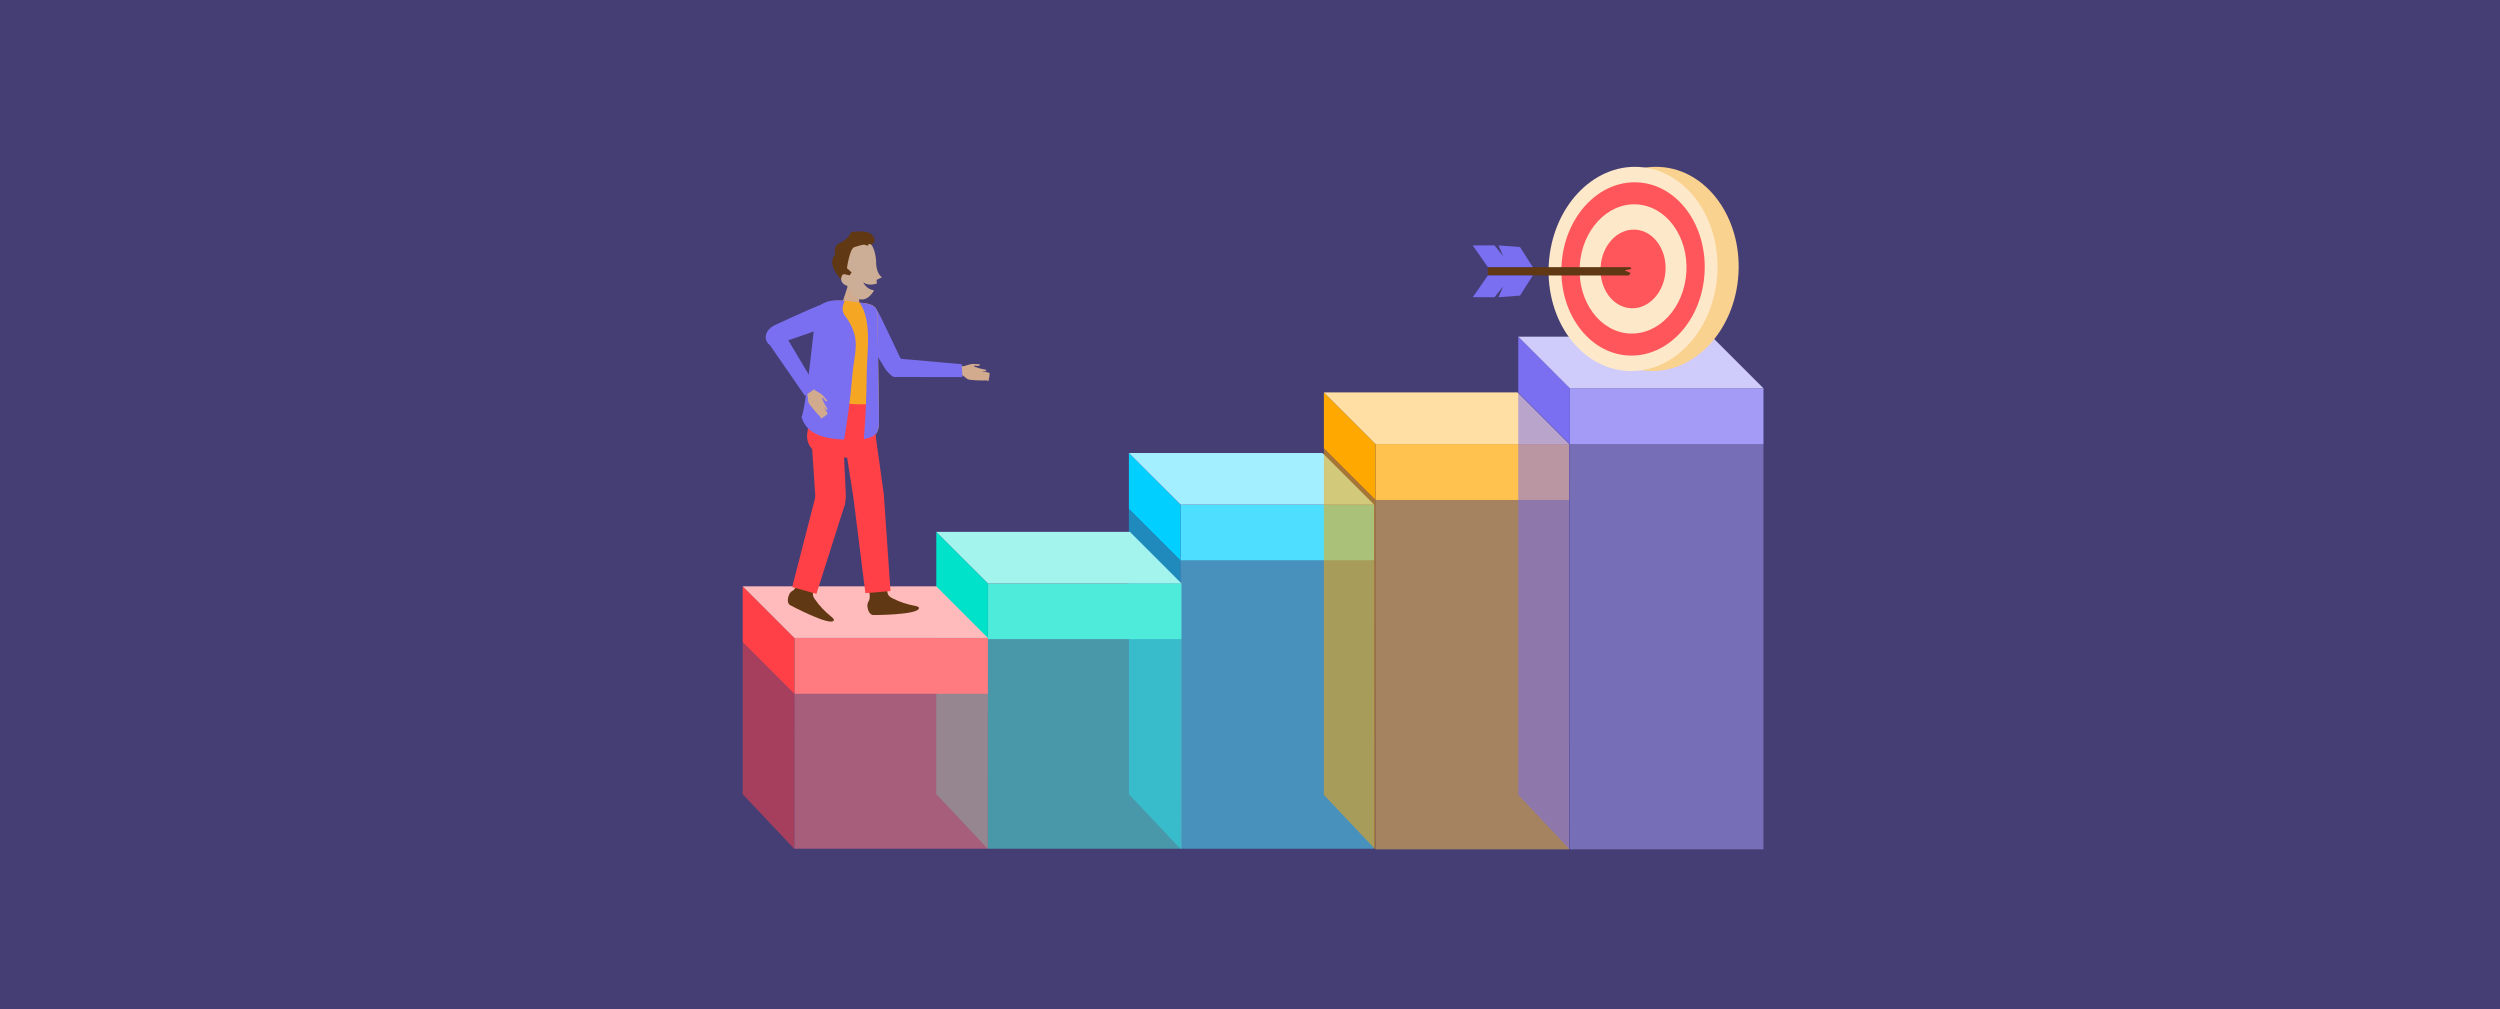 <?xml version="1.0" encoding="UTF-8"?>
<svg xmlns="http://www.w3.org/2000/svg" id="Capa_1" data-name="Capa 1" viewBox="0 0 1090 440">
  <defs>
    <style>
      .cls-1, .cls-2, .cls-3, .cls-4, .cls-5, .cls-6, .cls-7, .cls-8, .cls-9, .cls-10 {
        opacity: .52;
      }

      .cls-1, .cls-2, .cls-3, .cls-4, .cls-5, .cls-6, .cls-7, .cls-8, .cls-9, .cls-10, .cls-11, .cls-12, .cls-13, .cls-14, .cls-15, .cls-16, .cls-17, .cls-18, .cls-19, .cls-20, .cls-21, .cls-22, .cls-23, .cls-24, .cls-25, .cls-26, .cls-27, .cls-28, .cls-29, .cls-30, .cls-31, .cls-32, .cls-33 {
        stroke-width: 0px;
      }

      .cls-1, .cls-13 {
        fill: #7a6ff0;
      }

      .cls-2, .cls-14 {
        fill: #4eebda;
      }

      .cls-3, .cls-15 {
        fill: #4edeff;
      }

      .cls-4, .cls-16 {
        fill: #a39bf5;
      }

      .cls-5, .cls-33 {
        fill: #00e2ca;
      }

      .cls-6, .cls-32 {
        fill: #00cfff;
      }

      .cls-7, .cls-23 {
        fill: #ff7b7f;
      }

      .cls-8, .cls-27 {
        fill: #ffa800;
      }

      .cls-9, .cls-28 {
        fill: #ffc24e;
      }

      .cls-10, .cls-26 {
        fill: #ff4147;
      }

      .cls-11 {
        fill: #fad28f;
      }

      .cls-12 {
        fill: #603813;
      }

      .cls-17 {
        fill: #453e75;
      }

      .cls-18 {
        fill: #cfcbfa;
      }

      .cls-19 {
        fill: #d2ab8e;
      }

      .cls-20 {
        fill: #ccad95;
      }

      .cls-21 {
        fill: #a3f4ec;
      }

      .cls-22 {
        fill: #a3eeff;
      }

      .cls-24 {
        fill: #fde9ca;
      }

      .cls-25 {
        fill: #f5a623;
      }

      .cls-29 {
        fill: #ffbabc;
      }

      .cls-30 {
        fill: #ff565b;
      }

      .cls-31 {
        fill: #ffdfa3;
      }
    </style>
  </defs>
  <rect class="cls-17" width="1090" height="440"></rect>
  <g>
    <g>
      <rect class="cls-15" x="514.7" y="220" width="84.4" height="24.38"></rect>
      <polygon class="cls-32" points="514.7 244.38 492.2 221.88 492.2 197.49 514.7 220 514.7 244.38"></polygon>
      <polygon class="cls-22" points="599.1 220 514.71 220 492.2 197.5 576.6 197.5 599.1 220"></polygon>
      <rect class="cls-3" x="514.7" y="244.38" width="84.4" height="125.66"></rect>
      <polygon class="cls-6" points="514.63 370.04 492.2 346.28 492.2 221.88 514.7 244.38 514.63 370.04"></polygon>
    </g>
    <g>
      <rect class="cls-28" x="599.73" y="193.61" width="84.4" height="24.38"></rect>
      <polygon class="cls-27" points="599.73 217.99 577.22 195.48 577.22 171.1 599.73 193.61 599.73 217.99"></polygon>
      <polygon class="cls-31" points="684.12 193.6 599.73 193.6 577.22 171.1 661.62 171.1 684.12 193.6"></polygon>
      <rect class="cls-9" x="599.73" y="217.99" width="84.4" height="152.33"></rect>
      <polygon class="cls-8" points="599.65 370.32 577.22 346.56 577.22 195.48 599.73 217.99 599.65 370.32"></polygon>
    </g>
    <g>
      <rect class="cls-16" x="684.47" y="169.29" width="84.4" height="24.38"></rect>
      <polygon class="cls-13" points="684.47 193.67 661.96 171.17 661.96 146.79 684.47 169.29 684.47 193.67"></polygon>
      <polygon class="cls-18" points="768.87 169.29 684.47 169.29 661.97 146.79 746.36 146.79 768.87 169.29"></polygon>
      <rect class="cls-4" x="684.47" y="193.67" width="84.4" height="176.64"></rect>
      <polygon class="cls-1" points="684.39 370.32 661.96 346.56 661.96 171.17 684.47 193.67 684.39 370.32"></polygon>
    </g>
    <g>
      <rect class="cls-14" x="430.72" y="254.38" width="84.4" height="24.38"></rect>
      <polygon class="cls-33" points="430.72 278.77 408.22 256.26 408.22 231.88 430.72 254.38 430.72 278.77"></polygon>
      <polygon class="cls-21" points="515.12 254.38 430.73 254.38 408.22 231.88 492.62 231.88 515.12 254.38"></polygon>
      <rect class="cls-2" x="430.72" y="278.77" width="84.4" height="91.27"></rect>
      <polygon class="cls-5" points="430.65 370.04 408.22 346.28 408.22 256.26 430.72 278.77 430.65 370.04"></polygon>
    </g>
    <g>
      <rect class="cls-23" x="346.33" y="278.14" width="84.4" height="24.38"></rect>
      <polygon class="cls-26" points="346.33 302.52 323.82 280.02 323.82 255.63 346.33 278.14 346.33 302.52"></polygon>
      <polygon class="cls-29" points="430.73 278.14 346.33 278.14 323.83 255.64 408.22 255.64 430.73 278.14"></polygon>
      <rect class="cls-7" x="346.33" y="302.52" width="84.4" height="67.52"></rect>
      <polygon class="cls-10" points="346.25 370.04 323.82 346.28 323.82 280.02 346.33 302.52 346.25 370.04"></polygon>
    </g>
    <g>
      <ellipse class="cls-11" cx="721.27" cy="117.27" rx="44.54" ry="36.8" transform="translate(561.89 830.41) rotate(-86.64)"></ellipse>
      <ellipse class="cls-24" cx="712.05" cy="117.27" rx="44.54" ry="36.8" transform="translate(553.21 821.21) rotate(-86.64)"></ellipse>
      <ellipse class="cls-30" cx="712.05" cy="117.27" rx="37.8" ry="31.23" transform="translate(553.21 821.21) rotate(-86.64)"></ellipse>
      <ellipse class="cls-24" cx="712.05" cy="117.27" rx="28.19" ry="23.29" transform="translate(553.21 821.21) rotate(-86.64)"></ellipse>
      <ellipse class="cls-30" cx="712.05" cy="117.27" rx="17.16" ry="14.18" transform="translate(553.21 821.21) rotate(-86.64)"></ellipse>
      <rect class="cls-12" x="648.71" y="116.48" width="63.33" height="3.63"></rect>
      <polygon class="cls-13" points="668.3 116.48 662.73 107.71 653.37 107 655.39 111.74 651.6 107 642.12 107 648.71 116.48 668.3 116.48"></polygon>
      <polygon class="cls-13" points="668.3 120.11 662.73 128.87 653.37 129.59 655.39 124.85 651.6 129.59 642.12 129.59 648.71 120.11 668.3 120.11"></polygon>
      <path class="cls-30" d="m713.19,116.63l-3.08-1.5s1.11,2.09,1.18,2.13-3,.59-2.88.67,2.57,1.11,2.57,1.11l-1.26,1.74,3.04-.32.43-3.83Z"></path>
    </g>
    <path class="cls-13" d="m392.36,155.77s-7.94-17.05-9.61-19.91c-1.67-2.86-4.48-3.88-6.97-2.57-3.6,1.9-3.15,4.6-1.72,7.42,2.79,5.45,11.98,20.22,11.98,20.22,0,0,3,4.95,7.28,2.71,3.64-1.91-.96-7.86-.96-7.86Z"></path>
    <g>
      <path class="cls-19" d="m417.1,158.86s1.97,1.1,3.23.75,3.03-.98,3.89-.94,3.07.16,3.07.16c0,0,0,.67-.9.71s-1.73-.35-1.73.08,3.93,1.42,4.68,1.46.71.71.71.71l-2.01-.04s3.19.71,3.38.87-.31,3.66-.55,3.54-.9-.43-1.18-.31-6.26,0-7.55-.43-2.32-2.83-5.82-2.2l.79-4.33Z"></path>
      <path class="cls-13" d="m390.51,156.24l28.82,2.55.3,5.62-29.36-.04s-2.63.21-2.81-3.84c-.19-4.05,3.05-4.3,3.05-4.3Z"></path>
    </g>
    <path class="cls-12" d="m388.88,260.73c-2.61-1.34-1.95-3.03-2.08-6.36,0,0-.63-5.05-4.56-4.56-3.92.49-3.94,5.49-3.94,5.49,0,0,1.58,4.36.59,6.57-.12.17-.23.35-.32.54,0,.01-.01.02-.02.03h0c-.28.58-.44,1.28-.34,2.11.44,3.61,2.5,3.61,2.5,3.61,0,0,19.71,0,19.95-3,.12-1.44-4.12-.48-11.79-4.43Z"></path>
    <path class="cls-12" d="m355.19,261.12c-1.67-2.41-.3-3.59,1.16-6.6,0,0,1.82-4.75-1.88-6.17-3.69-1.41-6.06,2.99-6.06,2.99,0,0-.66,4.59-2.58,6.08-.19.09-.36.2-.54.32-.01,0-.02.01-.04.02h0c-.52.38-.99.92-1.29,1.71-1.31,3.4.51,4.36.51,4.36,0,0,17.39,9.28,19.02,6.74.78-1.22-3.41-2.37-8.32-9.46Z"></path>
    <path class="cls-26" d="m368.06,191.38l4.09,25.98s1.86,6.4,8.24,5.82c6.38-.58,4.7-9.41,4.7-9.41l-3.49-25.03s-.83-5.97-7.49-4.95c-6.66,1.02-6.06,7.59-6.06,7.59Z"></path>
    <path class="cls-26" d="m353.81,191.16l1.72,26.25s1.27,6.54,7.68,6.54c6.41,0,5.54-8.94,5.54-8.94l-1.2-25.24s-.28-6.02-7.01-5.61c-6.72.41-6.72,7.01-6.72,7.01Z"></path>
    <path class="cls-26" d="m355.54,216.56s1.68-4.24,8.11-2.43c6.42,1.81,4.65,6.03,4.65,6.03l-12.34,38.77-10.56-2.98,10.14-39.39Z"></path>
    <path class="cls-26" d="m372.2,217.66s.09-4.56,6.75-5.11c6.65-.55,6.46,4.02,6.46,4.02l2.84,41.14-10.94.9-5.12-40.95Z"></path>
    <path class="cls-19" d="m369.91,123.92l-3.01,9.15s-.51,4.21,3.69,4.65c4.2.45,4.2-3.28,4.2-3.28l-.52-9.63s.06-2.77-1.86-3c-1.81-.22-2.51,2.1-2.51,2.1Z"></path>
    <g>
      <path class="cls-25" d="m355.77,136.7c1.1-5.95,10.31-6.18,16.05-5.18,5.74,1,10.83.2,10.83,6.12,0,13.09.72,44.24.58,47-.26,5.29-2.2,7.66-16.42,6.96-12.38-.61-13.87-5.6-13.92-9.66-.04-3.31,1.96-40.3,2.87-45.23Z"></path>
      <path class="cls-26" d="m353.34,178.71l-1.44,10.88s-1.4,10.01,14.42,10.01c15.82,0,15.42-7.31,15.42-7.31v-17.19s-.26,1.97-12.67.87c-12.42-1.1-15.72,2.74-15.72,2.74Z"></path>
      <path class="cls-13" d="m374.8,131.94c5.5,8,3.21,21.33,3.11,30.22-.11,9.73-.45,19.51-1.27,29.24,5.41-.79,6.43-3.05,6.59-6.75.14-2.77-.57-33.91-.57-47,0-4.87-3.44-5.21-7.85-5.71Z"></path>
      <path class="cls-13" d="m349.46,181.85c1.38,4.44,4.97,9.13,17.34,9.74.43.02.84.04,1.25.05,1.5-9,2.75-18.01,3.48-27.11.86-10.96,4.08-16.12-2.22-25.65-3.27-3.85-1.56-5.6-1.05-7.79-7.71-.84-11.74,1.54-12.49,5.61-.91,4.93-4.34,41.59-6.31,45.15Z"></path>
    </g>
    <path class="cls-13" d="m340.88,149.32s19.15-6.5,22.19-7.82c3.04-1.31,4.39-3.98,3.38-6.61-1.45-3.8-4.19-3.68-7.16-2.59-5.75,2.12-21.51,9.47-21.51,9.47,0,0-5.28,2.38-3.56,6.9,1.46,3.84,6.65.65,6.65.65Z"></path>
    <g>
      <path class="cls-19" d="m353.86,167.37s.53,2.19,1.64,2.88,2.78,1.56,3.34,2.22,1.97,2.36,1.97,2.36c0,0-.49.45-1.13-.18s-.91-1.51-1.23-1.22,1.63,3.85,2.11,4.43-.04,1-.04,1l-1.33-1.5s1.64,2.82,1.66,3.07-2.9,2.25-2.97,2-.3-.96-.57-1.08-4.25-4.59-4.81-5.84.5-3.63-2.33-5.77l3.71-2.36Z"></path>
      <path class="cls-13" d="m341.09,143.99l14.89,24.98-5.02,3.62-16.6-24.03s-1.71-2.01,1.46-4.53,5.27-.05,5.27-.05Z"></path>
    </g>
    <g>
      <path class="cls-20" d="m382.16,122.06s.19.68.11,1.58c-1.4.45-3.96.94-5.89-.55,0,0,1.18,3,4.72,3.51-1.11,1.93-3.05,4.2-5.71,3.98-2.51-.21-4.72-2.29-6-6.01-1.33-.24-2.43-1.27-2.67-2.68-.23-1.37.43-2.68,1.56-3.36-.08-1.25-.09-2.58-.01-4,.53-10.01,8.24-9.59,8.24-9.59,0,0,4.59-1.02,5.48,8.68,0,0-.36,5.23,2.54,7.29l-2.36,1.14Z"></path>
      <path class="cls-12" d="m366.72,121.9s-.11-2.78,1.77-2.3l1.89.47.94-1.26-2.05-1.89s1.18-8.73,3.3-9.21,4.17-1.73,5.59-.47c0,0,.55-1.42,1.81-.55,0,0,2.75-1.42.47-4.09s-9.28-1.42-9.28-1.42c0,0-1.57,3.38-4.88,4.72s-2.12,5.04-2.12,5.04c0,0-4.26,3.51,2.55,10.96Z"></path>
    </g>
  </g>
</svg>
